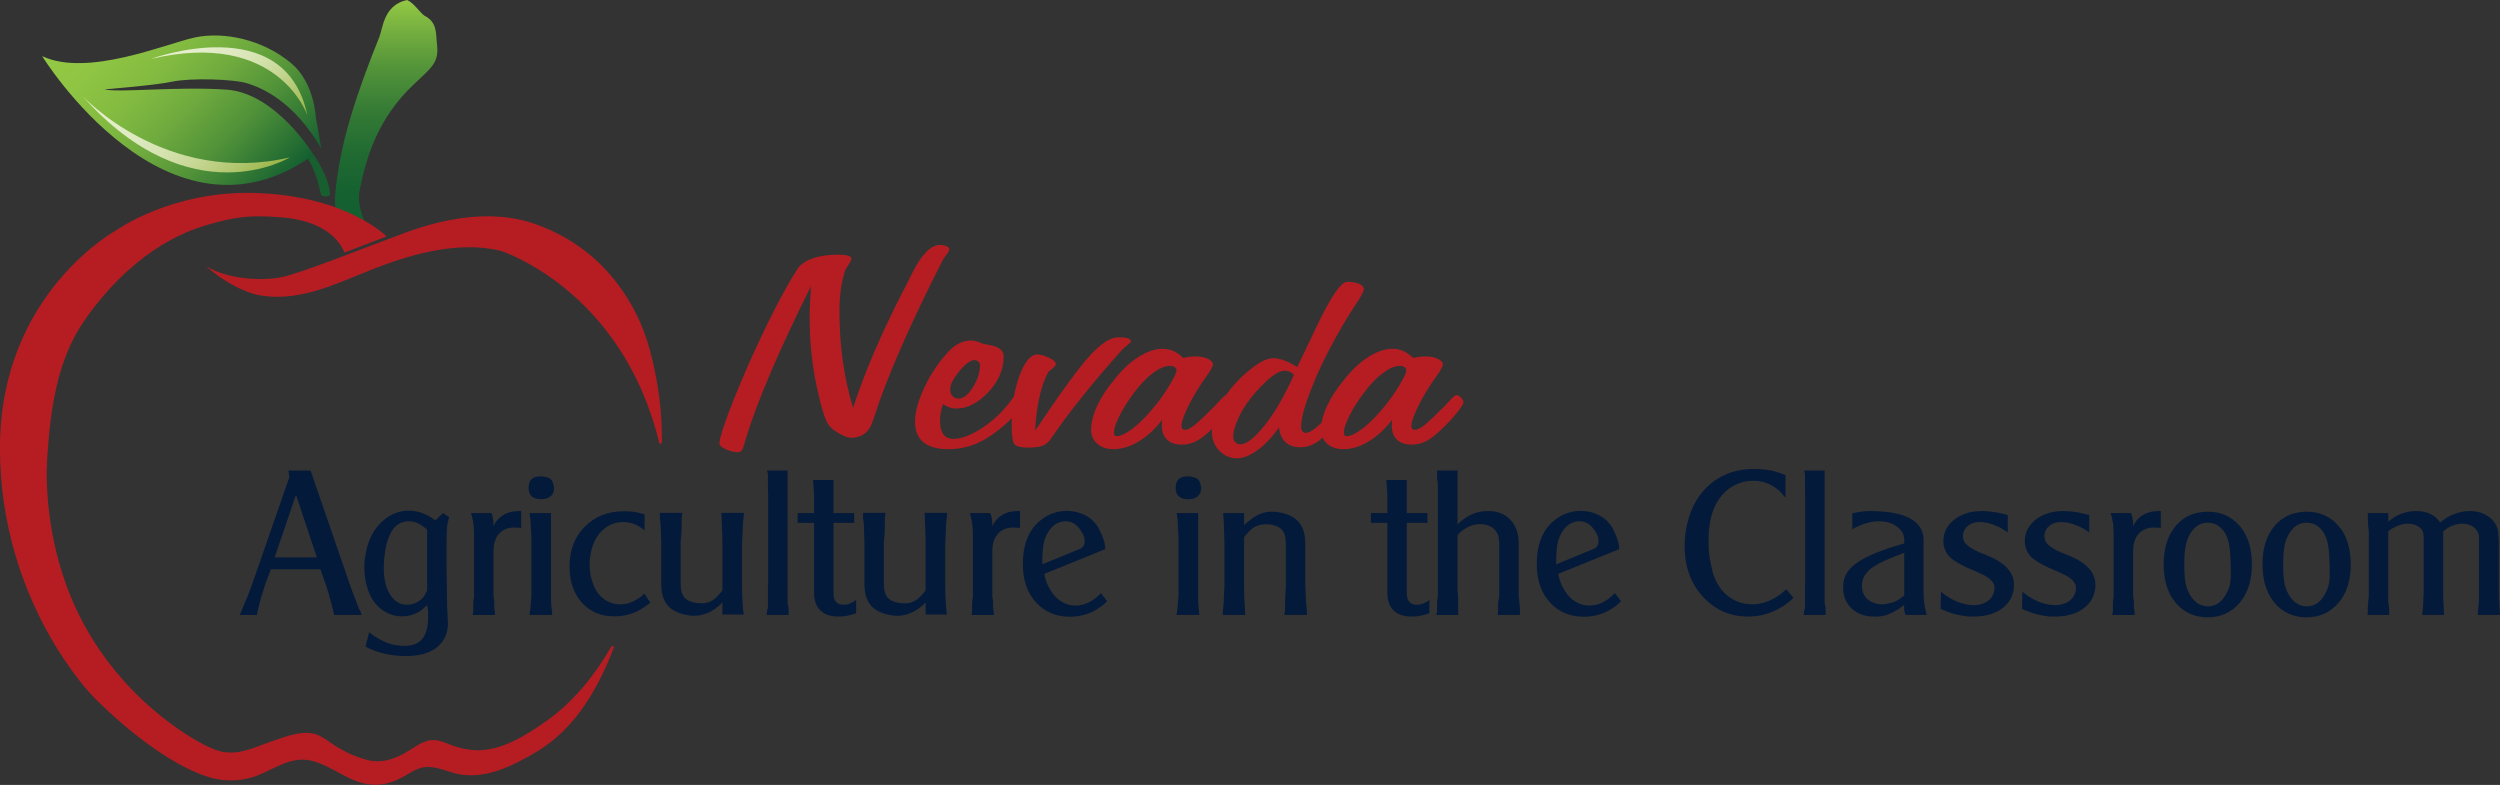 <?xml version="1.0" encoding="UTF-8"?>
<svg id="Layer_1" xmlns="http://www.w3.org/2000/svg" xmlns:xlink="http://www.w3.org/1999/xlink" viewBox="0 0 747.77 234.78">
  <rect x="0" y="0" width="747.77" height="234.78" fill="#333333" stroke="none"/>
  <defs>
    <style>
      .cls-1 {
        fill: url(#linear-gradient-4);
      }

      .cls-2 {
        fill: url(#linear-gradient-3);
      }

      .cls-3 {
        fill: url(#linear-gradient-2);
      }

      .cls-4 {
        fill: url(#linear-gradient);
      }

      .cls-5 {
        fill: #185f30;
      }

      .cls-6 {
        fill: #041a3a;
      }

      .cls-7 {
        fill: #b61d22;
      }
    </style>
    <linearGradient id="linear-gradient" x1="115.51" y1="0" x2="115.51" y2="70.37" gradientUnits="userSpaceOnUse">
      <stop offset="0" stop-color="#94c944"/>
      <stop offset=".13" stop-color="#75af3f"/>
      <stop offset=".3" stop-color="#519239"/>
      <stop offset=".47" stop-color="#357b35"/>
      <stop offset=".65" stop-color="#216b32"/>
      <stop offset=".82" stop-color="#156130"/>
      <stop offset="1" stop-color="#125e30"/>
    </linearGradient>
    <linearGradient id="linear-gradient-2" x1="359.1" y1="120.24" x2="280.23" y2="120.24" gradientTransform="translate(369.44 166.69) rotate(-135.3) scale(1 -1)" gradientUnits="userSpaceOnUse">
      <stop offset="0" stop-color="#94c944"/>
      <stop offset=".17" stop-color="#8fc543"/>
      <stop offset=".35" stop-color="#83bb41"/>
      <stop offset=".53" stop-color="#6faa3e"/>
      <stop offset=".71" stop-color="#529339"/>
      <stop offset=".88" stop-color="#2e7534"/>
      <stop offset="1" stop-color="#125e30"/>
    </linearGradient>
    <linearGradient id="linear-gradient-3" x1="342.14" y1="129.25" x2="285.16" y2="129.25" gradientTransform="translate(369.44 166.69) rotate(-135.3) scale(1 -1)" gradientUnits="userSpaceOnUse">
      <stop offset="0" stop-color="#e6f0cf"/>
      <stop offset=".19" stop-color="#e4eecb"/>
      <stop offset=".36" stop-color="#dee9c0"/>
      <stop offset=".52" stop-color="#d4e2ae"/>
      <stop offset=".67" stop-color="#c6d794"/>
      <stop offset=".82" stop-color="#b3c873"/>
      <stop offset=".97" stop-color="#9db74c"/>
      <stop offset="1" stop-color="#99b443"/>
    </linearGradient>
    <linearGradient id="linear-gradient-4" x1="335.4" y1="109.32" x2="290.33" y2="109.32" xlink:href="#linear-gradient-3"/>
  </defs>
  <path class="cls-4" d="M126.97,4.71c-1.31-.89-3.23-3.92-5.25-4.71-7.02,1.58-7.17,8.36-8.25,11.05-6.4,15.96-11.95,31.59-13.23,47.39-.08,1.02-.89,11.18,7.56,11.9,5.37.45-1.7-5.85-.23-13.39,1.96-10.1,5.64-21.77,16.11-31.63,5.42-5.1,7.71-6.63,7.02-12.12-.36-2.82.25-6.55-3.74-8.49Z"/>
  <path class="cls-7" d="M157.56,226.58c.99-.55,1.97-1.13,2.92-1.7,5.93-3.56,10.76-8.49,14.59-14.23,1.4-2.09,2.69-4.28,3.86-6.5,1.75-3.3,3.23-6.75,4.57-10.24l.02-.08c.11-.26.03-.54-.17-.62-.19-.08-.42.05-.54.29-4.88,8.4-11.1,16.23-19.05,21.92-6.05,4.34-13.94,9.39-21.7,8.97-2.24-.12-4.65-.63-6.76-1.41-2.37-.88-4.75-2.13-7.34-1.43-2.49.68-4.69,2.5-6.93,3.73-3.39,1.87-6.96,3.04-10.83,2.11-3.85-.92-7.46-2.65-10.75-4.85-1.65-1.1-3.24-2.4-5.18-2.96-4.14-1.19-8.96.81-12.85,2.11-4.49,1.52-8.49,3.68-13.39,3.36-2.46-.16-4.31-1.02-6.46-2.03-.01,0-23.26-10.92-37.12-37.5-12.78-24.51-10.28-49.23-10.28-49.23.94-13.81,2.84-28.39,10.87-40.13,8.77-12.82,21.38-24.26,36.3-28.7,9.01-2.68,13.37-3.23,23.2-2.42,7.3.6,15.5,3.35,18.51,10.5l12.57-4.82s-11.74-12.07-38.96-12.99c-24.93-.84-41.48,10.89-41.48,10.89,0,0-35.19,18.85-35.19,65.36s28.07,74.57,28.07,74.57c0,0,18,18.76,34.36,23.88,4.01,1.25,8.45,1.34,12.59.19,6.17-1.72,11.34-6.72,18.17-5.08,6.48,1.55,11.24,6.7,18.16,7.16,2.56.17,5.05-.4,7.39-1.41,3.1-1.34,5.76-3.93,9.31-3.9,3.46.03,6.63,1.84,10.02,2.31,6.87.95,13.53-1.82,19.48-5.16Z"/>
  <path class="cls-7" d="M195.11,107.53c1.88,8.11,2.81,14.69,2.89,24.38,0,.02,0,.05,0,.07,0,.42-.2.76-.45.76-.2,0-.36-.21-.42-.51-11.22-45.79-47.32-57.2-47.32-57.2-12.26-2.99-25.99.7-37.52,5.17-11.06,4.28-22.13,10.15-34.26,8.19-5.07-.82-11.64-4.5-16.45-8.83,0,0,.46.34,1.31.83-.43-.27-.86-.55-1.31-.83,6.7,4.19,17.27,4.44,22.62,3.35,6.14-1.26,24.72-8.8,37.29-13.41,11.8-4.33,25.75-6.82,37.96-2.71,3.38,1.13,6.77,2.67,9.85,4.45,10.14,5.85,17.68,14.83,22.32,25.51,1.5,3.46,2.61,7.11,3.47,10.78Z"/>
  <g>
    <path class="cls-5" d="M93.79,46.29s4.72,6.49,4.94,11.99c0,0-1.18,1.01-2.66.1,0,0-1.52-7.51-4.01-10.9l1.73-1.19Z"/>
    <path class="cls-3" d="M96.13,44.52s-.78-4.46-1.7-9.61c0,0-.4-10.23-7.36-16.03-8.54-7.11-20.11-9.51-28.75-7.68-8.64,1.83-32.08,11.98-45.71,5.6,0,0,37.55,60.92,81.2,29.52,0,0-11.22-18.49-26.06-19.51-14.84-1.02-32.14.99-36.54-.08,0,0,15.15-1.2,20.32-2.31,5.54-1.17,18.54-.79,22.67.57,4.13,1.35,13.62,5.15,21.94,19.53Z"/>
    <path class="cls-2" d="M86.67,47.08s-29.57,18.1-62-18.35c0,0,25.05,26.97,62,18.35Z"/>
    <path class="cls-1" d="M91.91,34.42s-8.74-25.78-46.79-16.79c0,0,40.21-14.87,46.79,16.79Z"/>
  </g>
  <g>
    <path class="cls-6" d="M71.71,183.94l.48-1.08.42-1.02.6-1.5.84-1.98.84-2.22.48-1.26,11.16-32.1-.24-2.04h6.6l11.75,34.08.49,1.38.8,2.09.75,1.93.58,1.63.54,1,.39,1.09h-8.24l-.24-1.02-.24-1.08-.48-1.68-.48-1.86c-.2-.64-.38-1.25-.54-1.83-.16-.58-.34-1.13-.54-1.65l-1.61-4.54h-14.82l-1.68,4.52-1.08,3.49-.54,1.87-.42,1.69-.24,1.08-.24,1.02h-5.1ZM82.15,166.72h12.62s-6.24-18.72-6.24-18.72l-6.38,18.72Z"/>
    <path class="cls-6" d="M130.21,155.68l2.28-2.22,1.86,1.2c-.36,1.2-.58,2.27-.66,3.21-.08.94-.12,2.69-.12,5.25v6.42l.18,11.82.18,4.32.06.72c0,3-1.08,5.39-3.24,7.17-2.16,1.78-5.3,2.67-9.42,2.67-.96,0-2.02-.06-3.18-.18-3.24-.36-6.18-1.24-8.82-2.64l1.08-4.32,1.26.96c2.6,1.72,4.92,2.7,6.96,2.94.84.12,1.6.18,2.28.18,2.48,0,4.29-.71,5.43-2.13,1.14-1.42,1.71-3.59,1.71-6.51v-1.74l-.3-1.8-.96.9c-.96.84-1.99,1.46-3.09,1.86-1.1.4-2.25.6-3.45.6-2.16,0-4.15-.66-5.97-1.98-1.82-1.32-3.16-3.12-4.02-5.4-.86-2.28-1.29-4.74-1.29-7.38,0-1.44.2-3.1.6-4.98.84-3.68,2.44-6.58,4.8-8.7,2.36-2.12,5-3.18,7.92-3.18,2.28,0,4.54.7,6.78,2.1l1.14.84ZM127.75,158.44l-.84-.72c-1.52-1.2-3.06-1.8-4.62-1.8-2.52,0-4.38,1.28-5.58,3.84-.48.96-.84,1.94-1.08,2.94-.56,2.48-.84,4.82-.84,7.02,0,2.32.27,4.26.81,5.82s1.32,2.84,2.34,3.84c1.02,1,2.31,1.5,3.87,1.5.96,0,1.9-.23,2.82-.69.92-.46,1.68-1.11,2.28-1.95l.84-1.62v-18.18Z"/>
    <path class="cls-6" d="M140.89,153.46h6.11c.24.6.4,1.22.49,1.86.08.64.12,1.34.12,2.1.36-.84.79-1.52,1.31-2.04,1.51-1.68,3.61-2.52,6.31-2.52h.66v5.04l-.48-.06h-.66c-.4-.04-.7-.06-.9-.06-1.92,0-3.44.62-4.56,1.85-1.12,1.23-1.68,3.01-1.68,5.32v13.38l.24,1.67v1.85l.18,1.08v1.02h-6.66l.18-1.08v-2.58l.24-1.98v-17.52c0-1.68-.06-3.03-.18-4.05-.12-1.02-.36-2.11-.72-3.27Z"/>
    <path class="cls-6" d="M158.11,145.9c0-2.28,1.16-3.42,3.48-3.42.55,0,1,.04,1.33.12.33.08.58.14.74.18.83.2,1.38.67,1.65,1.41.28.74.41,1.39.41,1.95,0,.96-.34,1.73-1.03,2.31-.69.58-1.62.87-2.81.87-2.52,0-3.78-1.14-3.78-3.42ZM158.35,183.94l.15-1.02.15-1.08.3-3.48v-17.58l-.3-5.58-.12-.78-.12-.96h6.42v26.34l.14,2.04.14,1.2.07.9h-6.84Z"/>
    <path class="cls-6" d="M192.79,153.82v4.8l-1.26-.9c-.84-.56-1.68-.96-2.52-1.2-.84-.24-1.74-.36-2.7-.36-2.2,0-4.17.76-5.91,2.28-1.74,1.52-2.93,3.66-3.57,6.42-.32,1.4-.48,2.76-.48,4.08,0,2,.37,3.96,1.11,5.88.74,1.92,1.82,3.39,3.24,4.41s3.03,1.53,4.83,1.53c1.96,0,3.88-.66,5.76-1.98.56-.36,1.04-.78,1.44-1.26l1.8,2.76-.78.6c-1.32.96-2.54,1.69-3.66,2.19-1.12.5-2.3.85-3.54,1.05-.4.08-.86.14-1.38.18-.52.04-1,.06-1.44.06-3.96,0-7.18-1.36-9.66-4.08-2.48-2.72-3.72-6.34-3.72-10.86,0-4.88,1.53-8.85,4.59-11.91,3.06-3.06,6.93-4.59,11.61-4.59,1,0,1.88.04,2.64.12.76.08,1.64.26,2.64.54l.96.24Z"/>
    <path class="cls-6" d="M197.35,153.4h6.78l-.24,1.32v2.16c0,1.28-.04,2.33-.12,3.15-.08.82-.14,1.55-.18,2.19v12.48c0,1.76.36,3.08,1.08,3.96.72.88,1.9,1.44,3.54,1.68.72.08,1.24.12,1.56.12,1.16,0,2.16-.23,3-.69.84-.46,1.78-1.31,2.82-2.55l.48-.66v-14.04c0-1.68-.05-3.54-.15-5.58-.1-2.04-.15-3.22-.15-3.54h6.78l-.18,1.62-.18,1.98c0,.84-.04,1.86-.12,3.06-.08,1.2-.12,2.02-.12,2.46v12.48c0,3.32.16,6.26.48,8.82h-6.36v-3.66l-.6.65c-1.6,1.5-3.33,2.5-5.2,3.02-.84.24-1.71.35-2.63.35-.76,0-1.32-.04-1.67-.12-2.83-.44-4.9-1.41-6.22-2.9-1.32-1.5-1.97-3.66-1.97-6.5v-12.28l-.18-5.63-.24-1.8v-1.56Z"/>
    <path class="cls-6" d="M229.33,183.94l.06-1.08.3-1.02v-6.96l.06-.3v-26.76l-.06-1.44v-4.68l-.3-.96h6.18v39.54l.3,1.56v2.1h-6.54Z"/>
    <path class="cls-6" d="M238.57,156.4v-2.94h4.98l-.06-.84v-4.56l-.15-2.4-.08-1.08-.07-1.02h6.12v9.9h6.18v2.94h-6.18v21.17c0,1.08.26,1.91.79,2.47.53.56,1.26.84,2.2.84.69,0,1.38-.15,2.08-.45.69-.3,1.26-.63,1.71-.99v3.96c-1.12.44-2.26.74-3.42.9-.44.04-.82.07-1.14.09-.32.02-.58.03-.78.03-2.36,0-4.16-.62-5.4-1.86-1.24-1.24-1.86-3-1.86-5.28v-20.88h-4.92Z"/>
    <path class="cls-6" d="M258.13,153.4h6.78l-.24,1.32v2.16c0,1.28-.04,2.33-.12,3.15-.08.82-.14,1.55-.18,2.19v12.48c0,1.76.36,3.08,1.08,3.96.72.88,1.9,1.44,3.54,1.68.72.08,1.24.12,1.56.12,1.16,0,2.16-.23,3-.69.84-.46,1.78-1.31,2.82-2.55l.48-.66v-14.04c0-1.68-.05-3.54-.15-5.58-.1-2.04-.15-3.22-.15-3.54h6.78l-.18,1.62-.18,1.98c0,.84-.04,1.86-.12,3.06-.08,1.2-.12,2.02-.12,2.46v12.48c0,3.32.16,6.26.48,8.82h-6.36v-3.66l-.6.65c-1.6,1.5-3.33,2.5-5.2,3.02-.84.24-1.71.35-2.63.35-.76,0-1.32-.04-1.67-.12-2.83-.44-4.9-1.41-6.22-2.9-1.32-1.5-1.97-3.66-1.97-6.5v-12.28l-.18-5.63-.24-1.8v-1.56Z"/>
    <path class="cls-6" d="M290.1,153.46h6.11c.24.6.4,1.22.49,1.86.08.64.12,1.34.12,2.1.36-.84.79-1.52,1.31-2.04,1.51-1.68,3.61-2.52,6.31-2.52h.66v5.04l-.48-.06h-.66c-.4-.04-.7-.06-.9-.06-1.92,0-3.44.62-4.56,1.85-1.12,1.23-1.68,3.01-1.68,5.32v13.38l.24,1.67v1.85l.18,1.08v1.02h-6.66l.18-1.08v-2.58l.24-1.98v-17.52c0-1.68-.06-3.03-.18-4.05-.12-1.02-.36-2.11-.72-3.27Z"/>
    <path class="cls-6" d="M330.6,164.26l-18.24,7.38c.2,1.2.58,2.4,1.14,3.6.92,1.92,2.09,3.38,3.51,4.38,1.42,1,2.99,1.5,4.71,1.5,2.44,0,4.72-1,6.84-3l.72-.72,1.86,2.4-.84.84c-2.28,1.96-4.78,3.16-7.5,3.6-.4.08-.85.14-1.35.18-.5.04-.97.06-1.41.06-4.08,0-7.42-1.38-10.02-4.14-2.72-2.88-4.08-6.76-4.08-11.64,0-5.16,1.34-9.14,4.02-11.94,1.28-1.32,2.71-2.31,4.29-2.97,1.58-.66,3.21-.99,4.89-.99,1.92,0,3.72.43,5.4,1.29,1.68.86,3,2.09,3.96,3.69.24.48.42.84.54,1.08.36.72.65,1.39.87,2.01.22.62.35,1.03.39,1.23.2.72.3,1.44.3,2.16ZM323.1,164.13c.88-.4,1.33-1.16,1.33-2.28,0-1.2-.55-2.48-1.65-3.86-1.1-1.38-2.47-2.07-4.11-2.07-1.04,0-2.02.29-2.94.87-.92.58-1.7,1.43-2.34,2.54-.64,1.12-1.07,2.32-1.29,3.62-.22,1.3-.33,2.94-.33,4.94l-.02.9,11.35-4.66Z"/>
    <path class="cls-6" d="M351.66,145.9c0-2.28,1.16-3.42,3.48-3.42.55,0,1,.04,1.33.12.33.08.58.14.74.18.83.2,1.38.67,1.65,1.41.28.74.41,1.39.41,1.95,0,.96-.34,1.73-1.03,2.31-.69.58-1.62.87-2.81.87-2.52,0-3.78-1.14-3.78-3.42ZM351.9,183.94l.15-1.02.15-1.08.3-3.48v-17.58l-.3-5.58-.12-.78-.12-.96h6.42v26.34l.14,2.04.14,1.2.07.9h-6.84Z"/>
    <path class="cls-6" d="M365.7,183.94l.12-1.5.18-2.16.24-5.46v-12.54l-.18-5.58-.06-1.56-.18-1.68h6.3v3.66l.6-.6,1.62-1.32c1.96-1.44,3.96-2.16,6-2.16.64,0,1.32.06,2.04.18,2.72.4,4.74,1.37,6.06,2.91,1.32,1.54,1.98,3.71,1.98,6.51v12.24c0,.52.04,1.5.12,2.94s.12,2.36.12,2.76l.24,1.8v1.56h-6.78l.24-1.32v-2.16l.24-5.41v-12.45c0-1.8-.35-3.14-1.05-4-.7-.86-1.89-1.43-3.57-1.71-.44-.04-.76-.06-.96-.06-.36-.04-.68-.04-.96,0-1.12.12-2.07.4-2.85.84-.78.44-1.61,1.2-2.49,2.28l-.6.72v14.13c0,1.85.03,3.4.09,4.66.06,1.26.15,2.76.27,4.48h-6.78Z"/>
    <path class="cls-6" d="M410.04,156.4v-2.94h4.98l-.06-.84v-4.56l-.15-2.4-.08-1.08-.07-1.02h6.12v9.9h6.18v2.94h-6.18v21.17c0,1.08.26,1.91.79,2.47.53.56,1.26.84,2.2.84.69,0,1.38-.15,2.08-.45.69-.3,1.26-.63,1.71-.99v3.96c-1.12.44-2.26.74-3.42.9-.44.04-.82.07-1.14.09-.32.02-.58.03-.78.03-2.36,0-4.16-.62-5.4-1.86-1.24-1.24-1.86-3-1.86-5.28v-20.88h-4.92Z"/>
    <path class="cls-6" d="M429.6,183.94l.24-1.02v-2.88l.24-1.74v-33.6l-.24-1.86v-2.1h6.12v16.14l.66-.66c1.84-1.6,3.74-2.62,5.7-3.06.44-.12.9-.2,1.38-.24.48-.04,1-.06,1.56-.06,2.72,0,4.9.88,6.54,2.64,1.64,1.76,2.46,4.06,2.46,6.9v15.9l.36,3.54v2.1h-6.66l.12-1.08v-2.46l.36-2.1v-15.66l-.18-1.86c-.2-1.2-.81-2.17-1.83-2.91-1.02-.74-2.27-1.11-3.75-1.11-1.36,0-2.72.38-4.08,1.14-.64.36-1.28.82-1.92,1.38l-.72.72v16.57l.18,1.75v5.63h-6.54Z"/>
    <path class="cls-6" d="M484.32,164.26l-18.24,7.38c.2,1.2.58,2.4,1.14,3.6.92,1.92,2.09,3.38,3.51,4.38,1.42,1,2.99,1.5,4.71,1.5,2.44,0,4.72-1,6.84-3l.72-.72,1.86,2.4-.84.84c-2.28,1.96-4.78,3.16-7.5,3.6-.4.08-.85.14-1.35.18-.5.04-.97.06-1.41.06-4.08,0-7.42-1.38-10.02-4.14-2.72-2.88-4.08-6.76-4.08-11.64,0-5.16,1.34-9.14,4.02-11.94,1.28-1.32,2.71-2.31,4.29-2.97,1.58-.66,3.21-.99,4.89-.99,1.92,0,3.72.43,5.4,1.29,1.68.86,3,2.09,3.96,3.69.24.48.42.84.54,1.08.36.72.65,1.39.87,2.01.22.62.35,1.03.39,1.23.2.72.3,1.44.3,2.16ZM476.81,164.13c.88-.4,1.33-1.16,1.33-2.28,0-1.2-.55-2.48-1.65-3.86-1.1-1.38-2.47-2.07-4.11-2.07-1.04,0-2.02.29-2.94.87-.92.58-1.7,1.43-2.34,2.54-.64,1.12-1.07,2.32-1.29,3.62-.22,1.3-.33,2.94-.33,4.94l-.02.9,11.35-4.66Z"/>
    <path class="cls-6" d="M534.06,142.12v6.78l-1.38-1.62c-2.32-2.32-5.1-3.48-8.34-3.48-2,0-3.92.49-5.76,1.47-1.84.98-3.38,2.43-4.62,4.35-.96,1.4-1.69,3.14-2.19,5.22-.5,2.08-.75,4.44-.75,7.08,0,1.64.12,3.36.36,5.16l.9,4.08c.92,3.08,2.44,5.45,4.56,7.11,2.12,1.66,4.56,2.49,7.32,2.49s5.7-1.02,8.46-3.06l1.68-1.44,2.16,2.58-1.14,1.02c-1.48,1.2-3.04,2.17-4.68,2.91-1.64.74-3.34,1.23-5.1,1.47-.92.12-1.82.18-2.7.18-5.32,0-9.78-1.94-13.38-5.82-3.72-4-5.58-9.08-5.58-15.24,0-2.24.26-4.48.78-6.72,1.2-5.12,3.57-9.13,7.11-12.03,3.54-2.9,7.83-4.35,12.87-4.35,1.08,0,2.39.09,3.93.27,1.54.18,3.37.71,5.49,1.59Z"/>
    <path class="cls-6" d="M539.52,183.94l.06-1.08.3-1.02v-6.96l.06-.3v-26.76l-.06-1.44v-4.68l-.3-.96h6.18v39.54l.3,1.56v2.1h-6.54Z"/>
    <path class="cls-6" d="M569.58,162.52v-1.08c0-1.52-.72-2.82-2.16-3.9-1.44-1.08-3.28-1.62-5.52-1.62-1.6,0-3.26.34-4.98,1.02l-1.53.66-.74.36-.61.36v-4.8c1.16-.24,2.09-.41,2.79-.51.7-.1,1.49-.15,2.37-.15,5.44,0,9.49.74,12.15,2.22,2.66,1.48,3.99,3.58,3.99,6.3v15.6c0,2.56.32,4.88.96,6.96h-6.36c-.2-.6-.33-1.11-.39-1.53-.06-.42-.05-.91.03-1.47l-.72.54c-1.16.84-2.25,1.49-3.29,1.95-1.04.46-1.89.74-2.57.84-.68.1-1.21.15-1.58.15h-.87c-2.79,0-5.03-.81-6.73-2.43-1.7-1.62-2.54-3.73-2.54-6.33s.92-4.56,2.77-6.24c2.05-1.88,5.5-3.64,10.35-5.28l2.35-.78,1.45-.42,1.38-.42ZM569.58,165.34l-2.64,1.02-1.86.78-1.44.6-1.8.9c-.92.52-1.6.94-2.04,1.26-.44.32-.86.72-1.26,1.2-1.08,1.12-1.62,2.48-1.62,4.08,0,2.2.92,3.8,2.76,4.8,1.04.52,2.12.78,3.24.78.32,0,.69-.03,1.11-.09s1.03-.19,1.83-.39c.8-.2,1.66-.64,2.58-1.32l1.14-.9v-12.72Z"/>
    <path class="cls-6" d="M580.44,182.14l.12-5.16c.52.44.84.7.96.78.28.24.64.48,1.08.72,1.28.84,2.59,1.47,3.93,1.89,1.34.42,2.59.63,3.75.63,1.6,0,2.95-.36,4.05-1.08,1.1-.72,1.79-1.66,2.07-2.82.12-.44.18-.84.18-1.2,0-1.48-1.08-2.78-3.24-3.9l-1.02-.48-2.16-.96-1.8-.78c-1.16-.56-2.08-1.04-2.76-1.44-.68-.4-1.26-.78-1.74-1.14-1.72-1.4-2.58-3.2-2.58-5.4,0-2.72,1.27-4.98,3.8-6.78,2.09-1.44,4.67-2.16,7.73-2.16,2.01,0,4.12.28,6.34.84l1.39.36v5.16l-1.81-1.14c-2.41-1.28-4.6-1.92-6.57-1.92-1.21,0-2.21.25-3.01.75-.8.5-1.39,1.17-1.75,2.01l-.24.84v.72c0,.84.28,1.57.84,2.19.56.62,1.54,1.29,2.94,2.01l1.14.54,2.4.96c5.28,2.16,7.92,5.06,7.92,8.7,0,.56-.02,1-.06,1.32-.04.32-.16.8-.36,1.44-.56,1.96-1.86,3.58-3.9,4.86-2.04,1.28-4.62,1.92-7.74,1.92h-1.62c-.76-.12-1.32-.2-1.68-.24-1.6-.24-3.16-.66-4.68-1.26l-1.92-.78Z"/>
    <path class="cls-6" d="M604.8,182.14l.12-5.16c.52.44.84.7.96.78.28.24.64.48,1.08.72,1.28.84,2.59,1.47,3.93,1.89,1.34.42,2.59.63,3.75.63,1.6,0,2.95-.36,4.05-1.08,1.1-.72,1.79-1.66,2.07-2.82.12-.44.18-.84.18-1.2,0-1.48-1.08-2.78-3.24-3.9l-1.02-.48-2.16-.96-1.8-.78c-1.16-.56-2.08-1.04-2.76-1.44-.68-.4-1.26-.78-1.74-1.14-1.72-1.4-2.58-3.2-2.58-5.4,0-2.72,1.27-4.98,3.8-6.78,2.09-1.44,4.67-2.16,7.73-2.16,2.01,0,4.12.28,6.34.84l1.39.36v5.16l-1.81-1.14c-2.41-1.28-4.6-1.92-6.57-1.92-1.21,0-2.21.25-3.01.75-.8.5-1.39,1.17-1.75,2.01l-.24.84v.72c0,.84.28,1.57.84,2.19.56.62,1.54,1.29,2.94,2.01l1.14.54,2.4.96c5.28,2.16,7.92,5.06,7.92,8.7,0,.56-.02,1-.06,1.32-.04.32-.16.8-.36,1.44-.56,1.96-1.86,3.58-3.9,4.86-2.04,1.28-4.62,1.92-7.74,1.92h-1.62c-.76-.12-1.32-.2-1.68-.24-1.6-.24-3.16-.66-4.68-1.26l-1.92-.78Z"/>
    <path class="cls-6" d="M631.32,153.46h6.11c.24.6.4,1.22.49,1.86.08.64.12,1.34.12,2.1.36-.84.79-1.52,1.31-2.04,1.51-1.68,3.61-2.52,6.31-2.52h.66v5.04l-.48-.06h-.66c-.4-.04-.7-.06-.9-.06-1.92,0-3.44.62-4.56,1.85-1.12,1.23-1.68,3.01-1.68,5.32v13.38l.24,1.67v1.85l.18,1.08v1.02h-6.66l.18-1.08v-2.58l.24-1.98v-17.52c0-1.68-.06-3.03-.18-4.05-.12-1.02-.36-2.11-.72-3.27Z"/>
    <path class="cls-6" d="M647.16,168.79c0-4.43,1.02-8.02,3.06-10.78,2.04-2.75,4.7-4.35,7.98-4.79.72-.12,1.44-.18,2.16-.18,3.88,0,7.05,1.41,9.51,4.22,2.46,2.81,3.69,6.66,3.69,11.53s-1.24,8.73-3.72,11.59c-2.48,2.85-5.66,4.28-9.54,4.28-.68,0-1.38-.06-2.1-.18-3.28-.48-5.94-2.1-7.98-4.88-2.04-2.77-3.06-6.38-3.06-10.81ZM653.33,168.79c0,2.63.16,4.65.48,6.05.32,1.4.88,2.65,1.68,3.77,1.32,1.84,2.96,2.75,4.92,2.75s3.62-.92,4.86-2.75c.68-1.04,1.18-2.03,1.5-2.99.32-.96.48-2.21.48-3.77,0-3.59-.13-6.33-.39-8.23-.26-1.9-.79-3.42-1.59-4.58-1.28-1.79-2.92-2.69-4.92-2.69s-3.58.9-4.86,2.69c-.76,1.04-1.31,2.31-1.65,3.8-.34,1.5-.51,3.48-.51,5.96Z"/>
    <path class="cls-6" d="M676.73,168.79c0-4.43,1.02-8.02,3.06-10.78,2.04-2.75,4.7-4.35,7.98-4.79.72-.12,1.44-.18,2.16-.18,3.88,0,7.05,1.41,9.51,4.22,2.46,2.81,3.69,6.66,3.69,11.53s-1.24,8.73-3.72,11.59c-2.48,2.85-5.66,4.28-9.54,4.28-.68,0-1.38-.06-2.1-.18-3.28-.48-5.94-2.1-7.98-4.88-2.04-2.77-3.06-6.38-3.06-10.81ZM682.91,168.79c0,2.63.16,4.65.48,6.05.32,1.4.88,2.65,1.68,3.77,1.32,1.84,2.96,2.75,4.92,2.75s3.62-.92,4.86-2.75c.68-1.04,1.18-2.03,1.5-2.99.32-.96.48-2.21.48-3.77,0-3.59-.13-6.33-.39-8.23-.26-1.9-.79-3.42-1.59-4.58-1.28-1.79-2.92-2.69-4.92-2.69s-3.58.9-4.86,2.69c-.76,1.04-1.31,2.31-1.65,3.8-.34,1.5-.51,3.48-.51,5.96Z"/>
    <path class="cls-6" d="M708.11,183.94l.12-1.02v-1.08l.1-1.8.2-1.74v-3.42.42-16.26l-.2-1.86-.1-1.62v-2.1h6.12v2.52l1.56-1.14c1.08-.68,2.19-1.18,3.33-1.5,1.14-.32,2.27-.48,3.39-.48,3.32,0,5.74,1.14,7.26,3.42,1.2-1.04,2.57-1.87,4.11-2.49,1.54-.62,3.11-.93,4.71-.93,2.28,0,4.2.58,5.76,1.74,1.56,1.16,2.48,2.68,2.76,4.56l.18,2.58v16.56l.14,2.04.07,1.5.07,1.02.07,1.08h-6.66l.08-1.08.08-1.02.17-1.5.08-2.04v-17.79c-.12-1.13-.64-2.05-1.57-2.78-.92-.72-2.09-1.09-3.5-1.09-1.05,0-2.09.23-3.14.69-1.05.46-1.89,1.02-2.53,1.66v19.3l.06,1.56.12,1.98.06,1.14.06.96h-6.54l.06-1.03.12-1.09.12-1.87.06-1.69.06-1.69v-15.55l-.12-1.46c-.12-.82-.61-1.51-1.47-2.07-.86-.56-1.91-.85-3.15-.85-1,0-2.08.24-3.24.72-.68.32-1.19.58-1.53.78-.34.2-.71.48-1.11.84v21.04l.3,1.81v2.11h-6.54Z"/>
  </g>
  <g>
    <path class="cls-7" d="M242.6,85.54c-4.72,9.43-8.73,18.03-12.05,25.79-3.31,7.76-5.77,14.29-7.37,19.58-.17.5-.35,1.13-.52,1.9-.43,1.64-1.02,2.46-1.75,2.46-1.21,0-2.47-.29-3.77-.86-1.3-.57-1.95-1.2-1.95-1.88s.39-2.22,1.17-4.62,1.84-5.27,3.18-8.6c3.16-7.82,6.46-15.24,9.9-22.24,3.44-7,6.44-12.5,8.99-16.49.91-1.42,2.44-2.51,4.58-3.27,2.14-.76,4.75-1.14,7.83-1.14,1.17,0,2.1.1,2.79.3.69.2,1.04.46,1.04.77,0,.28-.15.7-.46,1.28-.3.57-.74,1.26-1.3,2.06-.61,1.76-1.06,3.64-1.36,5.64-.3,2-.46,4.26-.46,6.8,0,5.23.33,10.24,1.01,15.05.67,4.81,1.7,9.46,3.08,13.94,3.33-10.42,8.4-22.23,15.2-35.44l.52-.97c.48-.9,1.08-2.12,1.82-3.66,2.86-5.78,5.67-8.67,8.44-8.67.78,0,1.44.13,1.98.39.54.26.81.58.81.95,0,.22-.16.57-.49,1.07-.33.5-.79,1.14-1.4,1.95-4.94,9.71-9.15,18.55-12.63,26.51-3.49,7.96-6.09,14.71-7.83,20.25-.09.22-.22.59-.39,1.11-1.04,3.62-3.27,5.43-6.69,5.43-.82,0-1.94-.39-3.34-1.16-1.41-.77-2.46-1.59-3.15-2.46-1.13-1.33-2.38-5.27-3.77-11.83-1.39-6.56-2.08-13.41-2.08-20.55,0-1.21.03-2.59.1-4.15.06-1.56.16-3.3.29-5.22Z"/>
    <path class="cls-7" d="M282.08,120.84c-.3.8-.53,1.62-.68,2.44-.15.82-.23,1.69-.23,2.62,0,1.76.33,3.1,1.01,4.01.67.91,1.66,1.37,2.96,1.37,2.42,0,5.29-1.08,8.6-3.25,3.31-2.16,6.2-4.9,8.67-8.21.22-.28.52-.7.91-1.25.87-1.27,1.54-1.9,2.01-1.9s.93.18,1.36.53c.43.36.65.78.65,1.28,0,.62-.52,1.64-1.56,3.06-1.04,1.42-2.42,2.94-4.16,4.55-3.2,2.94-6.2,5.05-8.99,6.33-2.79,1.28-5.77,1.93-8.93,1.93-3.33,0-5.83-.69-7.5-2.06-1.67-1.38-2.5-3.44-2.5-6.19,0-2.91.96-6.39,2.89-10.44,1.93-4.05,4.38-7.64,7.37-10.76.95-.99,1.98-1.75,3.08-2.27,1.1-.53,2.2-.79,3.28-.79.56,0,1.12.08,1.69.23.56.16,1.21.4,1.95.74.61.12,1.38.28,2.34.46,2.6.5,3.9,1.61,3.9,3.34,0,3.9-1.54,7.47-4.61,10.72s-6.26,4.87-9.55,4.87c-.69,0-1.38-.12-2.05-.35-.67-.23-1.31-.56-1.92-1ZM286.76,119.22c1.43,0,2.85-1.13,4.25-3.39,1.41-2.26,2.11-4.48,2.11-6.68,0-.37-.16-.7-.49-1-.33-.29-.7-.44-1.14-.44-1.21,0-2.73,1.11-4.55,3.32s-2.73,4-2.73,5.36c0,.87.23,1.55.68,2.06.46.51,1.07.77,1.85.77Z"/>
    <path class="cls-7" d="M309.61,128.82c7.71-11.5,13.21-19.03,16.5-22.59,3.29-3.56,6.08-5.33,8.38-5.33,1.34,0,2.31.09,2.89.28.58.19.88.51.88.97,0,.22-.61.79-1.82,1.72-.17.12-.33.25-.45.37-4.42,4.89-8.45,9.61-12.11,14.17-3.66,4.56-6.76,8.73-9.32,12.5-.78,1.21-1.67,2-2.66,2.39-1,.39-2.45.58-4.35.58-2.12,0-3.47-.32-4.06-.95-.58-.63-.88-2.51-.88-5.64,0-5.84.79-10.85,2.37-15.01,1.58-4.16,3.32-6.24,5.23-6.24,1.04,0,2.23.32,3.57.97s2.01,1.24,2.01,1.76c0,.31-.17.65-.52,1.02-.35.37-.89.82-1.62,1.35-1.13,1.95-2.02,4.42-2.7,7.42-.67,3-1.12,6.42-1.33,10.25Z"/>
    <path class="cls-7" d="M347.67,125.53c-2.17,2.81-4.53,4.99-7.08,6.52-2.55,1.53-5.07,2.3-7.53,2.3-1.99,0-3.6-.53-4.84-1.6-1.23-1.07-1.85-2.44-1.85-4.11,0-2.2.58-4.58,1.75-7.14,1.17-2.57,2.9-5.23,5.2-7.98,2.21-2.84,4.6-5.09,7.18-6.73,2.58-1.64,4.97-2.46,7.18-2.46,1.17,0,2.25.22,3.25.65,1,.43,1.99,1.13,2.99,2.09.87-.19,1.56-.31,2.08-.37.52-.06,1.02-.09,1.49-.09,1.56,0,2.83.24,3.83.72s1.49,1.06,1.49,1.74c0,.43-.58,1.5-1.75,3.2-1,1.39-1.78,2.54-2.34,3.43-1.65,2.6-2.94,4.96-3.9,7.1s-1.43,3.63-1.43,4.5c0,.46.09.79.26.97.17.19.48.28.91.28.65,0,1.57-.47,2.76-1.42,1.19-.94,3.21-2.85,6.07-5.73.52-.53,1.13-1.17,1.82-1.95.74-.83,1.28-1.25,1.62-1.25.48,0,.95.25,1.43.74.48.5.71.94.71,1.35,0,.5-.69,1.6-2.08,3.32-1.39,1.72-3.1,3.52-5.13,5.4-1.56,1.45-2.98,2.48-4.25,3.08-1.28.6-2.61.9-3.99.9-1.91,0-3.38-.49-4.42-1.46-1.04-.97-1.56-2.36-1.56-4.15,0-.49.01-.88.03-1.16.02-.28.05-.51.1-.7ZM351.89,110.87c0-.43-.17-.78-.52-1.04-.35-.26-.82-.39-1.43-.39-1.47,0-3.16.71-5.07,2.13-1.91,1.42-3.81,3.4-5.71,5.94-1.82,2.44-3.27,4.75-4.35,6.93-1.08,2.18-1.62,3.83-1.62,4.94.04.46.14.77.29.9.15.14.4.19.75.16.87,0,2.09-.54,3.67-1.62,1.58-1.08,3.19-2.5,4.84-4.27,2.55-2.72,4.72-5.51,6.49-8.37,1.77-2.86,2.66-4.63,2.66-5.31Z"/>
    <path class="cls-7" d="M382.55,127.8c-1.91,2.81-4.01,5.06-6.3,6.75-2.29,1.69-4.37,2.53-6.23,2.53-2.08,0-3.85-.77-5.33-2.3-1.47-1.53-2.21-3.42-2.21-5.68,0-2.97,1.19-6.29,3.57-9.95,2.38-3.66,5.52-6.93,9.42-9.81,1.08-.74,2.06-1.29,2.92-1.65.87-.36,1.71-.53,2.53-.53,1,0,2.09.22,3.28.67,1.19.45,2.46,1.11,3.8,1.97,1.51-3.06,3.42-7.03,5.71-11.92,4.29-9.06,7.38-13.59,9.29-13.59,1.43,0,2.61.21,3.54.63.93.42,1.4.94,1.4,1.55s-.8,2.13-2.4,4.55c-1.13,1.7-2.01,3.09-2.66,4.17-4.16,6.87-7.48,13.33-9.97,19.39-2.49,6.06-3.73,10.39-3.73,12.99,0,.62.12,1.09.36,1.41.24.33.57.49,1.01.49.74,0,1.66-.42,2.76-1.28,1.1-.85,2.7-2.4,4.77-4.66.43-.46.91-1.07,1.43-1.81.69-.96,1.3-1.44,1.82-1.44.35,0,.65.09.91.25.26.17.39.36.39.58,0,.37-.26,1-.78,1.88-.52.88-1.28,2-2.27,3.36-1.95,2.66-3.75,4.56-5.39,5.71-1.65,1.14-3.4,1.72-5.26,1.72s-3.34-.52-4.45-1.55c-1.1-1.04-1.74-2.51-1.92-4.43ZM387.03,112.08c-.48-.43-.93-.74-1.36-.93-.43-.19-.89-.28-1.36-.28-1.04,0-2.23.5-3.57,1.48-1.34.99-3.01,2.58-5,4.78-2.12,2.35-3.8,4.78-5.03,7.28-1.23,2.5-1.85,4.64-1.85,6.4,0,.56.22,1.04.65,1.46.43.42.93.63,1.49.63,1.86,0,4.32-1.93,7.37-5.8,3.05-3.87,5.94-8.88,8.67-15.03Z"/>
    <path class="cls-7" d="M416.44,125.53c-2.17,2.81-4.53,4.99-7.08,6.52-2.55,1.53-5.07,2.3-7.53,2.3-1.99,0-3.6-.53-4.84-1.6-1.23-1.07-1.85-2.44-1.85-4.11,0-2.2.58-4.58,1.75-7.14,1.17-2.57,2.9-5.23,5.2-7.98,2.21-2.84,4.6-5.09,7.18-6.73,2.58-1.64,4.97-2.46,7.18-2.46,1.17,0,2.25.22,3.25.65,1,.43,1.99,1.13,2.99,2.09.87-.19,1.56-.31,2.08-.37.52-.06,1.02-.09,1.49-.09,1.56,0,2.83.24,3.83.72s1.49,1.06,1.49,1.74c0,.43-.58,1.5-1.75,3.2-1,1.39-1.78,2.54-2.34,3.43-1.65,2.6-2.94,4.96-3.9,7.1s-1.43,3.63-1.43,4.5c0,.46.09.79.26.97.17.19.48.28.91.28.65,0,1.57-.47,2.76-1.42,1.19-.94,3.21-2.85,6.07-5.73.52-.53,1.13-1.17,1.82-1.95.74-.83,1.28-1.25,1.62-1.25.48,0,.95.25,1.43.74.48.5.71.94.71,1.35,0,.5-.69,1.6-2.08,3.32-1.39,1.72-3.1,3.52-5.13,5.4-1.56,1.45-2.98,2.48-4.25,3.08-1.28.6-2.61.9-3.99.9-1.91,0-3.38-.49-4.42-1.46-1.04-.97-1.56-2.36-1.56-4.15,0-.49.01-.88.03-1.16.02-.28.05-.51.1-.7ZM420.66,110.87c0-.43-.17-.78-.52-1.04-.35-.26-.82-.39-1.43-.39-1.47,0-3.16.71-5.07,2.13-1.91,1.42-3.81,3.4-5.71,5.94-1.82,2.44-3.27,4.75-4.35,6.93-1.08,2.18-1.62,3.83-1.62,4.94.04.46.14.77.29.9.15.14.4.19.75.16.87,0,2.09-.54,3.67-1.62,1.58-1.08,3.19-2.5,4.84-4.27,2.55-2.72,4.72-5.51,6.49-8.37,1.77-2.86,2.66-4.63,2.66-5.31Z"/>
  </g>
</svg>